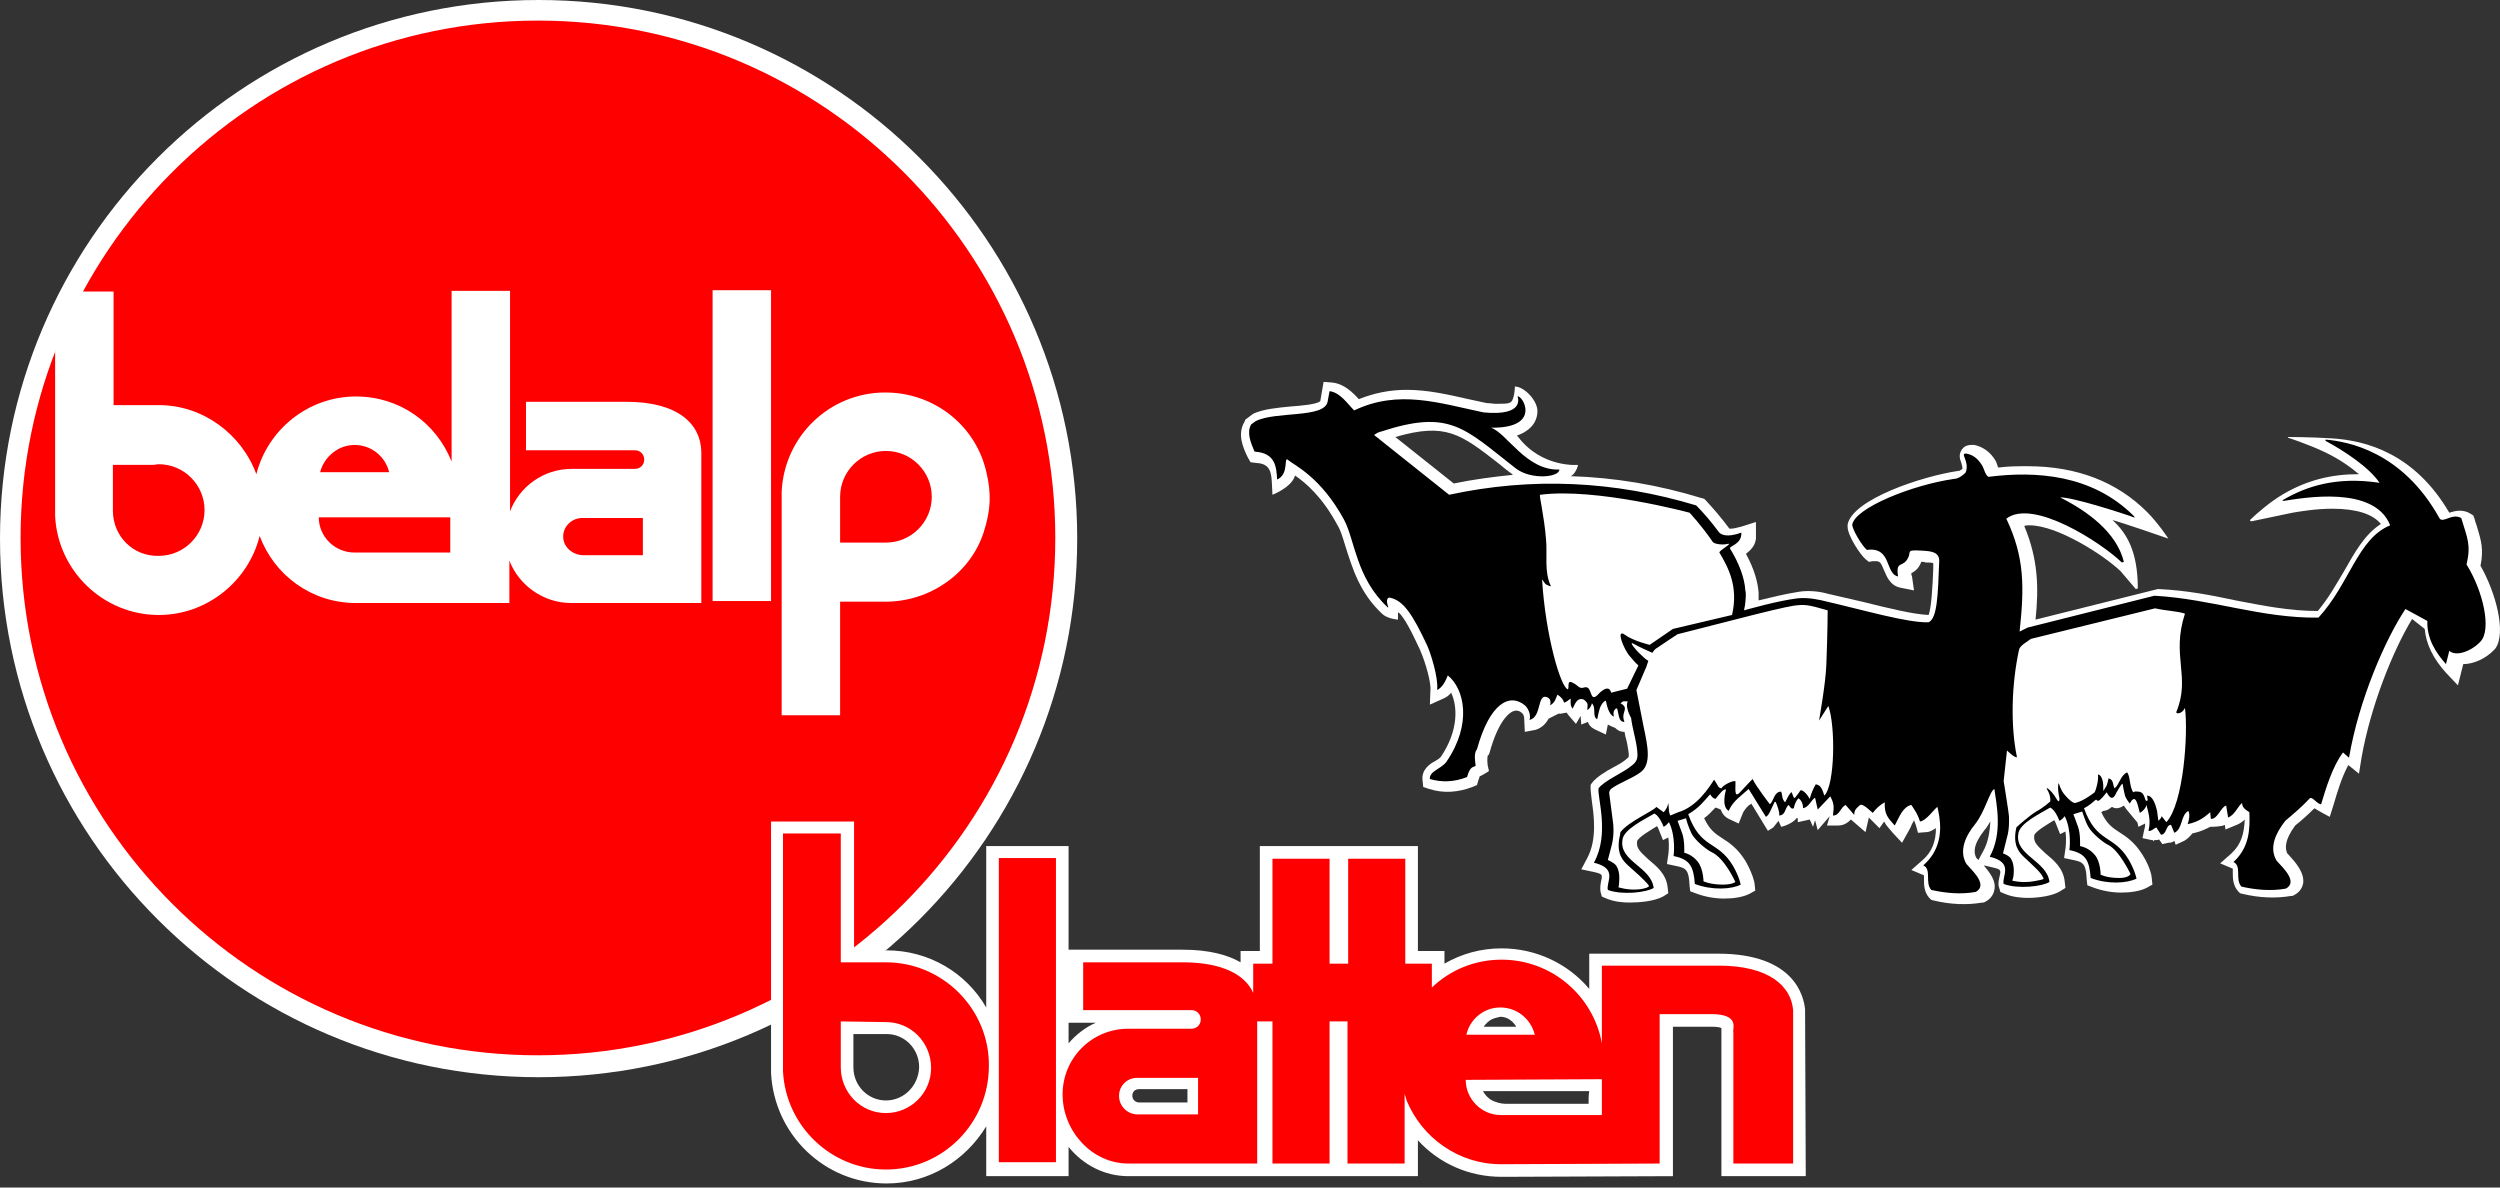 <?xml version="1.0" encoding="UTF-8"?>
<svg width="1200px" height="570px" viewBox="0 0 1200 570" version="1.1" xmlns="http://www.w3.org/2000/svg" xmlns:xlink="http://www.w3.org/1999/xlink">
    <rect x="0" y="0" width="1200" height="570" fill="#333333" stroke="none"/>
    <title>Belalp/logo</title>
    <g id="Belalp/logo" stroke="none" stroke-width="1" fill="none" fill-rule="evenodd">
        <g id="Assets/Logo" transform="translate(0, -0)" fill-rule="nonzero">
            <g id="belap-copy" transform="translate(0, 0)">
                <path d="M517.06,258.53 C517.06,401.343 401.343,517.06 258.53,517.06 C115.717,517.06 0,401.343 0,258.53 C0,115.717 115.717,0 258.53,0 C401.343,0 517.06,115.717 517.06,258.53" id="Path" fill="#FFFFFF"></path>
                <path d="M506.54,258.211 C506.54,395.286 395.286,506.54 258.211,506.54 C121.136,506.54 9.882,395.286 9.882,258.211 C9.882,121.136 121.136,9.882 258.211,9.882 C395.286,9.882 506.54,121.136 506.54,258.211" id="Path" fill="#FF0001"></path>
                <path d="M866.761,564.24 L866.442,484.863 L866.442,484.545 C865.805,478.169 861.342,457.767 824.682,457.767 L762.839,457.767 L762.839,474.663 C752.638,462.549 737.337,455.217 720.76,455.217 C710.878,455.217 701.633,457.767 693.345,462.549 L693.345,456.492 L680.594,456.492 L680.594,406.125 L604.725,406.125 L604.725,456.492 L595.48,456.492 L595.48,461.911 C589.423,458.405 580.497,455.855 567.746,455.855 L512.916,455.855 L512.916,406.125 L473.387,406.125 L473.387,483.588 C463.824,467.012 445.972,456.173 425.571,456.173 C425.252,456.173 425.252,456.173 425.252,456.173 L409.95,456.173 L409.95,394.33 L370.103,394.33 L370.103,512.279 L370.103,515.148 C371.697,544.794 395.924,568.065 425.571,568.065 C445.972,568.065 463.505,556.908 473.387,540.65 L473.387,564.558 L512.916,564.558 L512.916,550.532 C519.929,559.139 530.13,564.558 541.606,564.558 L680.594,564.558 L680.594,547.344 C690.795,558.502 705.14,564.877 720.76,564.877 L803.005,564.558 L803.005,492.833 L821.813,492.833 C824.364,492.833 825.639,493.152 826.276,493.471 C826.276,493.471 826.276,493.471 826.276,493.471 C826.276,494.108 826.276,495.064 826.276,496.021 L826.276,564.558 L866.761,564.558 L866.761,564.24 Z M425.252,528.217 C416.645,528.217 409.632,521.204 409.632,512.279 L409.632,496.34 C416.007,496.34 424.933,496.34 425.571,496.34 C434.178,496.34 441.191,503.353 441.191,512.279 C440.872,521.204 433.859,528.217 425.252,528.217 Z M512.916,500.802 L512.916,490.92 L525.986,490.92 C520.886,493.152 516.423,496.658 512.916,500.802 Z M569.978,529.174 L546.707,529.174 C545.113,529.174 543.519,527.899 543.519,525.986 C543.519,524.073 544.794,522.798 546.707,522.798 L569.978,522.798 C569.978,524.711 569.978,527.261 569.978,529.174 Z M715.341,489.645 C716.935,488.689 718.848,488.37 720.123,488.051 C720.123,488.051 720.123,488.051 720.123,488.051 L720.123,488.051 C720.123,488.051 720.123,488.051 720.123,488.051 C720.123,488.051 720.123,488.051 720.123,488.051 L720.123,488.051 C720.123,488.051 720.123,488.051 720.123,488.051 C721.398,488.051 723.31,488.37 724.904,489.645 C726.817,490.92 727.773,492.833 727.773,492.833 L720.123,492.833 L719.804,492.833 L712.153,492.833 C712.153,492.833 713.428,490.92 715.341,489.645 Z M762.52,529.811 L722.354,529.811 C720.76,529.811 717.891,529.174 715.66,527.899 C713.11,526.305 711.834,523.755 711.834,523.755 L762.839,523.755 C762.52,525.348 762.52,527.899 762.52,529.811 Z" id="Shape" fill="#FFFFFF"></path>
                <g id="Group" transform="translate(375.841, 400.068)" fill="#FF0001">
                    <rect id="Rectangle" x="103.603" y="11.795" width="27.415" height="146.001"></rect>
                    <g id="Shape">
                        <path d="M49.411,61.843 C49.092,61.843 48.454,61.843 48.454,61.843 L27.734,61.843 L27.734,0 L0,0 L0,111.573 L0,114.123 C1.275,140.263 22.952,161.302 49.411,161.302 C76.826,161.302 98.822,138.988 98.822,111.573 C99.14,84.477 76.826,61.843 49.411,61.843 Z M49.411,134.206 C37.297,134.206 27.734,124.324 27.734,112.21 L27.734,90.215 C27.734,90.215 48.454,90.533 49.411,90.533 C61.524,90.533 71.088,100.416 71.088,112.529 C71.088,124.643 61.206,134.206 49.411,134.206 Z"></path>
                        <path d="M484.863,158.115 L484.863,84.795 C483.907,73.319 473.387,63.437 449.16,63.437 L447.248,63.437 L401.024,63.437 L393.055,63.437 L393.055,100.734 C388.911,77.782 368.828,60.568 344.919,60.568 C331.849,60.568 320.055,65.669 311.447,73.957 L311.447,62.481 L298.696,62.481 L298.696,12.114 L271.281,12.114 L271.281,62.481 L262.355,62.481 L262.355,12.114 L234.94,12.114 L234.94,62.481 L225.696,62.481 L225.696,76.507 C221.87,67.9 211.032,61.843 191.905,61.843 L190.311,61.843 L144.088,61.843 L144.088,84.795 L196.049,84.795 C198.6,84.795 200.512,86.708 200.512,89.258 C200.512,91.808 198.6,93.721 196.049,93.721 L165.765,93.721 C148.232,93.721 134.206,107.747 134.206,125.28 C134.206,142.813 148.232,158.433 165.765,158.433 L199.875,158.433 L204.338,158.433 L227.608,158.433 L227.608,90.215 L230.159,90.215 L234.94,90.215 L234.94,158.433 L262.355,158.433 L262.355,90.215 L270.962,90.215 L270.962,158.433 L298.378,158.433 L298.378,124.962 L299.334,128.149 C306.666,146.001 324.199,158.752 344.601,158.752 L346.194,158.752 L420.789,158.433 L420.789,86.708 L445.654,86.708 C459.68,86.708 455.536,94.04 456.173,95.315 L456.173,158.433 L484.863,158.433 L484.863,158.115 Z M199.237,134.844 C199.237,134.844 170.866,134.844 170.228,134.844 C165.447,134.844 161.302,131.018 161.302,125.918 C161.302,121.136 165.128,117.311 169.909,117.311 L199.237,117.311 L199.237,134.844 L199.237,134.844 Z M344.282,83.52 C352.251,83.52 358.946,88.939 360.858,96.59 L328.024,96.59 C329.618,89.258 336.312,83.52 344.282,83.52 Z M393.055,135.162 L386.361,135.162 L346.513,135.162 L344.601,135.162 C335.356,135.162 327.705,127.512 327.705,118.267 L393.055,117.948 L393.055,135.162 Z"></path>
                    </g>
                </g>
                <rect id="Rectangle" fill="#FFFFFF" x="342.05" y="139.307" width="28.053" height="149.189"></rect>
                <path d="M300.609,192.862 L299.015,192.862 L252.473,192.862 L252.473,216.132 L304.753,216.132 C307.303,216.132 309.216,218.045 309.216,220.595 C309.216,223.146 307.303,225.058 304.753,225.058 L274.469,225.058 C260.762,225.058 249.285,233.665 244.823,245.46 L244.823,139.625 L216.77,139.625 L216.77,221.552 C209.438,203.062 191.905,190.311 170.866,190.311 C147.914,190.311 128.468,206.25 123.049,227.608 C116.036,208.482 97.546,194.455 76.188,194.455 C75.869,194.455 75.232,194.455 75.232,194.455 L54.511,194.455 L54.511,139.944 L37.935,139.944 L26.459,165.128 L26.459,245.141 L26.459,247.692 C27.734,274.15 49.73,295.19 76.188,295.19 C99.459,295.19 119.223,278.932 124.643,257.255 C131.656,276.063 149.508,289.452 170.866,289.452 C171.503,289.452 171.822,289.452 172.46,289.452 L216.77,289.452 L219.32,289.452 L244.504,289.452 L244.504,269.05 C248.967,280.845 260.762,289.452 274.15,289.452 L308.578,289.452 L313.041,289.452 L336.631,289.452 L336.631,216.77 C336.312,203.7 325.793,192.862 300.609,192.862 Z M172.141,265.224 L170.228,265.224 C160.665,265.224 153.014,257.574 153.014,248.329 L216.132,248.329 L216.132,265.224 L172.141,265.224 Z" id="Shape" fill="#FFFFFF"></path>
                <path d="M54.192,245.141 L54.192,245.141 L54.192,223.146 L73.319,223.146 C74.276,223.146 75.232,222.827 76.188,222.827 C88.302,222.827 98.184,232.709 98.184,244.823 C98.184,256.936 88.302,266.818 76.188,266.818 C63.756,267.137 54.192,257.255 54.192,245.141" id="Path" fill="#FF0001"></path>
                <path d="M153.652,226.652 C155.564,219.32 162.259,213.582 170.228,213.582 C178.198,213.582 184.892,219.001 186.805,226.652 L153.652,226.652 Z" id="Path" fill="#FF0001"></path>
                <path d="M270.325,257.574 C270.325,252.792 274.15,248.967 278.932,248.648 L279.251,248.648 L308.578,248.648 L308.578,266.5 C308.578,266.5 285.945,266.5 279.57,266.5 C274.469,266.181 270.325,262.355 270.325,257.574" id="Path" fill="#FF0001"></path>
                <g id="Group" transform="translate(595.677, 183.298)">
                    <path d="M186.608,249.923 C183.42,249.923 179.276,249.604 175.451,248.01 L173.219,247.054 L172.581,244.823 C172.263,242.91 172.581,240.997 172.9,239.403 C173.538,236.534 173.538,236.216 169.394,235.259 L163.337,233.984 L166.206,228.565 C170.988,219.639 169.394,208.163 168.437,201.469 C168.119,198.6 167.8,196.368 167.8,194.774 L167.8,193.499 L168.437,192.543 C170.669,189.674 174.813,187.124 178.957,184.892 C181.507,183.617 184.058,182.023 185.333,180.748 C186.289,180.11 186.289,179.792 185.97,177.241 C185.651,175.01 185.333,173.097 184.695,170.866 C184.376,169.909 184.376,168.953 184.058,167.997 C181.826,167.997 180.551,167.04 179.595,166.084 L178.001,165.447 C177.363,165.128 176.726,164.809 176.088,164.49 L175.132,169.272 L169.712,166.722 C167.8,165.765 166.843,164.49 166.525,163.215 L163.337,164.49 L163.018,160.346 L160.787,164.171 L156.961,159.708 C156.643,159.39 156.643,159.071 156.324,158.752 L152.817,159.39 L152.817,159.071 C152.498,159.071 152.498,159.39 152.18,159.39 L147.717,161.621 C146.442,163.853 144.529,166.084 141.341,167.04 L136.241,167.997 L135.922,161.302 C135.922,160.984 135.603,159.39 134.966,159.071 C134.009,158.115 133.053,157.796 132.097,157.796 C128.909,157.796 123.489,162.896 119.345,177.879 L119.027,178.835 L118.389,179.473 C118.389,179.792 118.07,181.067 118.389,183.936 L119.027,186.805 L116.476,188.399 C115.839,188.717 115.201,189.036 114.564,189.355 C114.564,189.674 114.245,190.311 113.926,191.268 L113.289,193.499 L111.057,194.455 C104.363,197.006 97.35,197.643 90.336,195.412 L87.467,194.455 L87.149,191.268 C86.511,186.167 90.655,183.298 93.205,182.023 C94.162,181.385 95.437,180.748 96.074,179.792 C104.363,167.359 104.044,155.883 100.856,149.189 C99.9,150.464 98.625,151.42 97.031,152.058 L90.655,154.927 L90.974,146.957 C90.655,141.219 87.467,131.975 85.873,128.468 C81.411,118.905 78.542,113.485 75.673,110.616 C75.673,110.935 75.354,110.935 75.354,110.935 L75.354,114.123 C75.354,114.123 70.572,113.804 68.022,111.573 C56.865,101.372 53.358,88.939 50.17,79.057 C48.895,74.913 47.939,71.407 46.345,68.856 C39.013,55.149 31.043,48.454 25.943,44.948 C24.349,50.686 15.104,54.192 15.104,54.192 L14.786,47.817 C14.467,41.441 12.554,39.21 7.135,38.891 L4.585,38.572 L3.31,36.341 C0.759,31.24 -1.791,24.865 1.716,19.127 L2.035,18.17 L5.86,15.301 C10.642,13.07 17.336,12.432 24.03,11.795 C28.493,11.476 36.463,10.838 38.057,9.245 L39.65,0 L43.795,0.319 C49.533,0.956 53.677,5.1 56.546,8.288 C63.878,5.419 71.21,3.825 79.498,3.825 C89.699,3.825 99.262,6.057 109.144,8.288 C112.013,8.926 114.882,9.563 118.07,10.201 C119.664,10.201 120.939,10.52 122.214,10.52 C127.634,10.52 129.227,10.52 130.184,8.926 C131.459,6.376 131.459,2.231 131.459,2.231 C135.922,2.231 142.297,8.926 142.297,14.026 C142.297,17.852 140.385,21.358 136.878,23.59 C135.603,24.546 134.009,25.184 132.415,25.821 C132.734,26.14 132.734,26.14 133.053,26.459 C144.529,41.441 161.743,39.847 161.743,39.847 C161.743,40.804 160.149,44.629 158.236,45.267 C179.276,45.904 200.315,49.411 221.036,55.786 L222.311,56.105 L223.267,57.062 C227.093,61.206 230.918,65.669 234.425,70.45 C234.425,70.45 234.743,70.45 235.381,70.45 L235.381,70.45 C236.337,70.45 237.612,70.131 240.163,69.494 L247.176,67.262 L247.176,73.957 C247.495,78.42 244.307,80.97 242.394,82.564 C246.22,89.577 248.132,95.953 248.451,101.372 C248.451,102.009 248.451,103.285 248.451,104.878 C253.87,103.603 261.521,101.691 267.897,100.734 C272.041,100.097 277.141,100.416 281.604,101.691 C287.023,102.966 292.761,104.241 298.181,105.516 C310.932,108.704 322.727,111.573 330.059,111.892 C331.334,108.704 331.971,98.503 332.29,89.577 L332.29,87.027 C331.652,86.708 330.059,86.708 329.421,86.708 C328.783,86.708 328.146,86.708 327.827,86.389 C327.508,86.389 327.189,86.389 326.552,86.389 C326.552,86.389 326.552,86.389 326.552,86.389 C325.277,89.896 323.045,91.171 321.77,91.808 C321.77,92.127 321.77,92.765 322.089,93.402 L323.045,100.097 L316.67,98.822 C311.569,97.865 309.975,93.402 308.7,90.533 C307.106,86.708 306.788,86.07 304.556,86.07 C304.237,86.07 303.6,86.07 303.281,86.07 L301.368,86.389 L299.774,85.114 C296.905,82.564 291.167,73.638 291.167,69.494 L291.167,68.538 C293.399,56.424 326.871,45.267 344.404,42.716 L344.722,42.716 C345.041,42.716 345.679,42.079 346.316,41.76 C346.316,40.804 345.997,39.847 345.679,38.572 C345.041,37.297 344.404,34.747 345.997,32.515 C346.635,31.559 347.91,30.284 350.46,30.284 C350.779,30.284 351.098,30.284 351.417,30.284 L352.054,30.284 C356.517,31.24 360.024,34.109 362.255,37.935 C362.574,38.572 362.893,39.529 363.212,40.485 C363.212,40.804 363.212,40.804 363.53,41.123 C368.312,40.485 373.094,40.485 377.557,40.485 C401.465,40.485 420.592,48.136 434.937,62.481 C440.356,67.9 445.138,75.232 445.138,75.232 C441.631,73.957 422.823,67.581 418.36,66.306 C424.736,72.363 430.474,80.651 430.474,99.14 L429.518,99.459 L422.186,90.852 C414.216,83.201 391.902,68.856 378.513,68.856 C377.557,68.856 376.6,68.856 375.963,69.175 C382.657,85.114 382.976,98.822 381.382,114.123 L440.037,99.459 L440.675,99.459 C453.745,100.097 465.54,102.328 477.335,104.878 C490.723,107.429 503.156,109.979 516.863,109.979 C521.964,103.922 525.47,97.546 529.296,91.171 C534.396,82.245 539.178,73.319 547.147,68.219 C543.322,63.437 535.352,60.887 523.876,60.887 C515.907,60.887 508.575,62.162 504.75,62.8 L484.985,66.944 C484.985,66.944 483.71,66.625 484.667,65.987 C487.217,63.437 494.23,57.38 500.287,53.874 C511.763,47.179 523.239,44.31 536.309,44.31 C536.309,44.31 536.628,44.31 536.628,44.31 C532.483,40.804 527.064,36.978 520.37,33.791 C512.4,29.965 502.518,26.777 502.518,26.777 L502.518,26.459 C502.518,26.459 513.038,26.459 523.239,27.096 C540.134,28.053 563.405,34.428 579.982,62.8 C581.257,62.481 582.851,61.843 584.763,61.843 C586.676,61.843 588.27,62.162 589.864,63.118 L591.458,64.075 L592.095,65.669 C592.414,67.262 593.052,68.538 593.37,69.813 C595.283,76.188 596.558,80.332 594.964,88.302 C601.977,100.416 607.715,120.499 601.977,128.149 L601.659,128.468 C597.514,132.931 591.458,135.481 586.676,135.481 L584.126,145.682 L578.388,139.625 C572.331,132.931 568.824,125.918 568.187,118.586 L562.13,113.804 C552.885,129.106 542.366,155.246 537.903,180.11 L536.628,188.08 L531.527,183.936 C528.339,189.674 526.108,197.324 524.514,202.744 L522.601,208.801 C522.601,208.801 516.544,205.613 515.269,204.656 C512.4,207.525 509.213,210.394 506.025,212.945 C500.605,220.277 501.243,224.102 502.199,226.333 L502.837,226.971 C506.344,230.796 510.488,235.578 509.85,240.678 C509.531,242.272 508.575,244.823 505.387,246.416 L504.75,246.735 L504.112,246.735 C496.78,248.01 488.811,247.692 480.841,245.779 L479.566,245.46 L478.61,244.504 C476.059,241.635 476.059,238.128 476.059,235.578 C476.059,234.94 476.059,234.303 476.059,233.665 L470.003,231.115 L475.422,226.333 C480.204,221.87 481.479,216.77 481.798,210.076 C480.841,211.032 479.566,211.988 477.972,212.626 L472.553,214.857 L472.234,212.626 C470.959,213.582 465.221,213.582 465.221,213.582 C463.308,214.539 460.758,215.814 457.889,216.451 L456.614,216.77 C455.658,218.045 454.382,219.32 452.789,220.277 L448.644,222.189 L448.007,220.277 C447.369,220.914 446.413,221.233 445.138,221.233 L442.269,221.87 L440.675,219.639 C440.037,219.958 439.4,219.958 438.444,219.958 L437.806,220.595 L437.806,219.958 C437.487,219.958 437.168,219.958 437.168,219.958 L432.705,219.001 L433.662,214.539 C433.981,213.582 433.981,212.945 433.981,211.988 L430.793,213.582 L430.155,211.032 L430.155,211.351 L425.374,205.613 C425.055,205.294 424.417,204.338 423.78,203.381 C422.823,204.019 421.548,204.656 420.273,204.656 C419.317,204.656 418.679,204.338 418.042,204.019 C417.085,204.656 416.448,205.294 415.491,205.613 L414.216,205.931 L413.897,205.931 C413.579,206.25 413.26,206.25 412.941,206.569 C415.491,211.988 418.042,213.901 421.548,216.132 C425.055,218.364 428.88,220.914 432.705,226.971 C436.531,233.028 437.168,237.491 437.168,238.128 L437.487,241.316 L434.618,242.91 C431.43,244.504 426.967,245.141 422.505,245.141 C417.723,245.141 412.941,244.185 408.797,242.591 L406.247,241.635 L405.928,238.766 C405.609,231.434 404.334,230.478 399.552,229.521 L395.09,228.565 L395.727,224.102 C395.727,224.102 396.365,220.277 395.727,215.814 L393.177,217.089 L391.264,212.307 C390.945,211.351 390.627,210.713 390.308,210.394 C390.308,210.394 390.308,210.394 390.308,210.394 C387.758,211.988 381.063,215.814 380.744,217.726 L380.744,218.045 C380.426,220.914 382.02,222.508 386.164,226.333 C389.989,229.521 394.771,233.347 395.408,240.041 L395.727,242.91 L393.177,244.504 C389.67,246.735 382.657,247.692 377.875,247.692 C374.688,247.692 370.543,247.373 366.718,245.779 L364.487,244.823 L363.849,242.591 C363.212,240.678 363.849,238.766 364.168,237.172 C364.805,234.303 364.805,233.984 360.661,233.028 L356.517,232.071 C359.386,235.578 362.574,239.403 361.618,243.866 C361.299,245.46 360.343,248.01 357.155,249.604 L356.517,249.923 L355.88,249.923 C348.548,251.198 340.578,250.879 332.609,248.967 L331.334,248.648 L330.377,247.692 C327.827,244.823 327.827,241.316 327.827,238.766 C327.827,238.128 327.827,237.491 327.827,236.853 L321.77,234.303 L327.189,229.521 C331.652,225.696 333.565,220.595 333.565,214.22 C331.971,215.176 330.696,216.132 328.783,216.132 L324.958,216.451 L324.002,212.945 C323.683,211.988 323.364,211.351 323.045,210.394 C322.727,211.351 322.089,211.988 321.77,212.945 C321.451,213.901 320.814,214.857 320.495,215.495 L317.307,221.233 L312.844,216.451 C311.251,214.539 309.657,212.945 308.7,211.032 L306.469,214.22 L302.643,210.394 C302.325,210.076 301.687,209.438 301.368,209.119 L299.774,216.132 L292.761,210.076 C291.486,211.351 289.574,212.945 286.705,212.945 L281.285,212.945 L282.56,208.482 L276.822,215.176 L275.547,210.394 L274.591,213.582 L272.997,210.076 L267.259,211.351 L267.259,209.438 C266.94,209.438 266.94,209.438 266.621,209.438 C265.665,211.032 262.158,212.945 259.289,213.582 L258.014,210.713 L255.464,213.901 L252.914,215.495 L244.944,202.425 C244.626,202.744 244.307,203.062 243.988,203.062 C241.438,205.294 240.8,207.207 240.8,207.207 L238.888,211.988 L234.106,209.757 C232.193,208.801 230.918,207.207 230.281,205.294 C230.281,205.294 228.049,204.338 227.73,204.338 C226.136,205.931 224.543,207.844 222.311,209.438 C224.861,214.857 227.412,216.77 230.918,219.001 C234.425,221.233 238.25,223.783 242.075,229.84 C245.582,235.897 246.538,240.36 246.538,240.997 L246.857,244.185 L243.988,245.779 C240.8,247.373 236.337,248.01 231.874,248.01 C227.093,248.01 222.311,247.054 218.167,245.46 L215.617,244.504 L215.298,241.635 C214.979,234.303 213.704,233.347 208.922,232.39 L204.459,231.434 L205.097,226.971 C205.097,226.971 205.735,223.146 205.097,218.683 L202.547,219.958 L200.634,215.176 C200.315,214.22 199.997,213.582 199.678,213.263 C199.678,213.263 199.678,213.263 199.678,213.263 C197.127,214.857 190.433,218.683 190.114,220.595 L190.114,220.914 C189.796,223.783 191.389,225.377 195.534,229.202 C199.359,232.39 204.141,236.216 204.778,242.591 L205.097,245.46 L202.547,247.054 C198.403,249.285 191.389,249.923 186.608,249.923 L186.608,249.923 Z M353.011,228.565 L353.648,229.202 C353.648,229.202 353.967,229.521 353.967,229.521 L356.198,225.377 C358.749,220.914 359.386,215.814 359.705,211.032 C358.749,212.307 358.111,213.901 356.836,215.176 C351.098,222.508 351.736,226.333 353.011,228.565 L353.011,228.565 Z M74.079,26.459 L102.131,48.773 C111.376,46.861 120.939,45.585 130.503,44.629 C130.503,44.629 130.184,44.31 130.184,44.31 C127.952,42.716 126.04,41.123 124.127,39.529 C105.319,24.865 98.306,19.446 74.079,26.459 L74.079,26.459 Z" id="Shape" fill="#FFFFFF"></path>
                    <path d="M371.5,125.28 C371.5,125.28 382.976,118.267 394.452,116.673 C405.928,115.398 440.356,105.516 440.356,105.516 L459.483,112.529 L453.426,203.062 L443.225,213.582 L441.95,211.67 L439.081,212.945 L437.806,202.425 L434.937,202.425 L430.793,198.918 L427.286,198.918 L424.736,189.674 L418.998,197.962 L416.129,195.731 L411.985,199.556 L404.653,202.744 L409.753,214.539 L418.998,222.827 L428.243,237.172 C428.243,237.172 427.924,238.447 419.954,238.766 C411.666,239.085 411.028,235.897 411.028,235.897 C411.028,235.897 409.116,227.927 405.928,226.015 C402.421,224.102 401.465,222.189 401.465,222.189 L397.321,204.338 L392.22,203.7 L388.714,203.381 L373.413,214.22 L374.688,224.102 L383.932,233.028 L386.482,239.403 C386.482,239.403 386.801,241.316 377.875,241.316 C368.95,240.997 368.95,238.766 368.95,238.766 C368.95,238.766 369.268,229.84 367.037,228.884 C364.487,227.927 363.53,225.058 363.53,225.058 L366.399,203.7 L362.574,189.036 L359.067,141.538 L371.5,125.28 Z" id="Path" fill="#FFFFFF"></path>
                    <path d="M137.197,51.642 L169.075,52.917 L191.708,54.83 L216.573,60.887 L229.005,74.913 L238.569,75.232 L232.831,82.245 L237.931,97.546 L238.569,112.21 L269.172,105.197 L285.748,109.341 C285.748,109.341 298.181,166.084 291.805,178.198 C285.748,189.993 278.735,201.15 278.735,201.15 L276.822,195.731 L272.359,202.425 L269.49,197.962 L266.303,201.787 L263.752,200.193 L260.883,205.931 L258.014,199.237 L253.551,205.931 L244.944,193.18 L236.656,200.193 L235.381,194.137 L229.962,197.962 L227.093,196.049 L214.66,205.931 L217.529,214.22 L224.861,223.146 L234.106,231.115 L239.525,239.722 L233.468,243.547 L221.992,241.954 C221.992,241.954 223.267,236.534 219.123,233.028 C214.979,229.202 210.835,227.29 210.835,227.29 L209.879,213.263 L205.416,211.988 L199.678,206.569 L185.97,215.495 C185.97,215.495 181.826,226.652 182.782,228.246 C183.739,229.84 195.852,239.722 195.852,239.722 L197.446,244.185 L186.289,245.46 L180.232,243.866 C180.232,243.866 181.507,238.447 178.957,234.94 C176.407,231.115 173.219,229.84 173.219,229.84 L176.407,222.508 L177.682,203.062 L175.769,197.324 L194.258,183.617 L192.983,174.372 L188.202,150.464 L181.826,153.97 L167.8,151.101 L156.324,149.508 L141.022,115.079 L137.197,51.642 Z" id="Path" fill="#FFFFFF"></path>
                    <path d="M588.27,87.664 C590.501,78.101 588.589,74.913 585.72,65.35 C581.257,62.8 576.794,68.219 575.2,65.35 C557.348,33.153 530.89,28.69 521.007,27.734 C520.37,27.734 520.37,28.053 520.689,28.371 C528.977,32.834 541.409,40.804 546.51,48.454 C525.47,45.267 511.125,50.367 500.605,56.424 C499.968,56.743 499.33,57.38 500.924,57.062 C509.531,55.786 543.959,49.411 551.61,68.856 C535.99,75.232 532.165,96.909 517.182,113.167 C489.448,113.485 466.177,104.241 438.444,102.647 L377.557,117.948 L373.731,119.861 C375.963,98.822 376.282,84.477 367.356,65.669 C380.107,55.786 412.941,77.145 422.823,86.708 L423.78,86.389 C420.273,72.044 405.928,61.843 393.177,55.468 C398.596,55.149 423.461,63.118 428.561,65.031 C429.199,65.35 428.88,64.712 428.561,64.393 C408.478,44.31 381.382,42.716 358.749,45.585 C357.155,44.629 356.517,41.123 355.561,39.847 C353.967,37.297 351.736,35.066 348.229,34.428 C344.722,34.109 349.823,37.935 347.91,43.354 C346.635,44.948 344.085,46.542 342.491,46.542 C322.089,49.411 294.674,60.568 293.399,68.538 C293.399,70.769 297.862,78.42 300.412,80.651 C312.526,79.057 309.019,92.127 315.395,93.402 C314.12,85.114 317.945,89.896 320.495,83.839 C321.451,81.289 319.539,80.651 326.233,80.97 C328.465,81.289 335.159,80.651 335.159,85.752 C334.521,102.647 334.203,113.485 330.059,115.398 C319.858,115.717 299.456,109.66 278.735,104.878 C278.416,104.878 272.678,103.285 266.94,103.922 C257.058,105.197 243.988,109.023 241.438,109.66 C241.757,108.385 242.075,106.472 242.075,105.835 C242.394,102.966 242.394,101.053 242.075,100.097 C241.757,94.04 238.888,86.708 234.743,80.014 C234.106,78.739 240.481,78.101 240.163,72.363 C233.15,74.913 230.281,73.319 229.324,72.044 C225.818,67.262 221.992,62.8 218.486,59.293 C179.276,47.498 139.747,45.585 99.9,54.192 L63.878,25.502 C63.878,25.502 65.472,24.227 67.066,23.908 C100.219,13.07 106.913,21.996 131.778,41.441 C139.11,47.179 152.817,45.904 152.817,42.079 C136.878,42.716 127.634,24.546 119.983,21.996 C144.848,22.315 134.966,6.057 132.734,7.013 C132.734,7.013 136.878,16.577 116.476,14.664 C95.118,10.201 75.673,3.507 54.314,13.708 C51.127,10.52 47.62,5.1 42.519,4.463 L41.563,9.563 C39.969,17.533 16.698,14.026 7.135,18.808 L4.904,20.402 C2.672,24.227 4.585,29.009 6.497,33.472 C16.38,34.109 17.017,40.485 17.336,46.861 C23.393,44.31 20.205,35.066 22.755,37.616 C25.305,39.847 38.375,45.585 49.533,66.306 C54.633,75.869 55.271,94.04 70.253,108.066 C70.572,108.385 70.891,108.385 70.572,107.747 C69.935,106.154 69.616,103.285 71.528,103.603 C77.904,104.878 82.367,111.573 89.38,126.555 C90.974,130.062 94.799,141.857 94.162,147.914 C96.712,146.639 98.306,143.451 99.262,140.9 C107.232,147.276 111.057,164.171 98.625,182.342 C96.074,185.848 90.336,186.805 90.655,190.63 C96.074,192.224 102.131,192.224 108.507,189.674 C110.101,183.936 111.695,185.211 112.651,184.254 C112.332,182.023 111.695,178.198 113.289,176.285 C119.345,154.289 128.909,149.189 136.241,155.246 C137.516,156.202 139.428,159.708 138.472,162.259 C144.529,160.984 141.979,149.189 147.079,151.42 C149.311,152.377 148.354,155.246 148.354,155.246 C150.904,153.97 151.223,151.42 151.861,150.145 C153.136,150.783 154.73,152.377 155.049,153.97 C155.049,153.97 156.324,153.652 157.28,152.695 C157.599,152.377 158.236,152.058 158.236,152.058 C158.236,152.058 158.236,152.695 158.236,154.289 C158.236,155.883 159.193,156.839 159.193,156.839 C160.787,153.333 161.743,151.739 164.293,152.377 C164.931,152.695 165.887,153.652 166.206,154.289 C166.525,154.927 166.206,157.477 166.206,157.477 C166.206,157.477 167.162,157.158 167.8,155.883 C168.119,155.564 168.437,154.289 168.437,154.289 C170.669,156.521 168.437,160.665 170.988,161.94 C170.988,161.94 171.944,156.521 172.9,155.246 C174.175,153.014 175.132,153.014 175.132,153.014 C175.451,154.608 176.407,159.708 178.957,160.665 C178.957,160.665 178.638,159.071 178.957,158.115 C179.913,156.202 180.551,156.839 180.551,156.839 C181.507,160.027 181.189,163.215 184.058,163.215 C182.464,159.39 185.014,157.796 184.058,155.883 C183.42,154.927 182.782,154.608 182.145,154.289 L183.42,153.333 L185.651,153.333 C184.695,155.246 185.651,158.433 187.245,161.302 C187.883,166.403 189.477,171.185 190.114,176.285 C190.433,179.473 190.752,181.704 187.883,183.936 C183.42,187.761 174.494,191.268 171.625,195.093 C170.988,199.556 177.044,217.089 169.394,230.796 C181.189,233.665 175.132,240.041 176.088,243.866 C182.782,246.416 194.577,245.141 198.084,242.91 C196.809,232.709 181.507,230.159 183.101,219.958 C183.42,214.857 193.621,210.076 198.403,207.207 C198.403,207.207 200.634,207.844 202.866,213.582 C204.141,212.945 204.459,212.307 205.416,211.351 C208.922,218.364 207.647,227.608 207.647,227.608 C215.617,229.202 217.211,232.709 217.848,240.997 C226.136,244.185 235.7,243.547 239.844,241.316 C239.844,241.316 239.206,237.491 236.019,232.071 C228.687,219.958 220.717,224.421 214.66,207.525 C220.08,204.338 221.992,201.469 225.18,197.962 C225.818,198.918 226.455,199.875 227.73,200.193 C229.643,197.962 231.556,195.093 232.831,195.731 C232.831,195.731 230.281,203.7 234.106,205.931 C234.106,205.931 235.062,203.062 238.569,199.875 C240.8,197.962 243.669,195.412 243.669,195.412 L251.958,208.801 C253.551,207.844 254.189,205.613 255.464,203.062 C256.102,201.787 256.102,201.15 256.739,201.787 C257.377,203.381 258.652,206.569 258.333,208.163 C261.521,207.844 260.883,204.975 262.796,203.062 C263.752,204.019 264.071,205.294 265.346,204.656 C265.665,203.062 266.303,201.15 267.578,199.875 C269.172,200.831 269.809,203.062 269.809,204.656 C272.678,204.019 273.635,200.831 275.547,199.556 L276.822,205.294 L282.879,198.918 C284.473,202.106 284.792,203.381 284.154,208.163 C287.342,208.163 287.661,204.338 290.211,203.062 L294.355,207.844 C294.355,204.975 295.949,204.338 297.224,203.062 C298.818,202.425 302.325,206.25 303.281,206.888 C304.875,204.656 306.788,203.062 309.019,201.787 C308.7,207.525 310.613,209.438 313.801,212.945 C316.032,208.801 317.626,204.019 321.77,203.062 C322.727,204.656 324.639,206.888 325.914,211.032 C328.783,210.713 332.609,205.294 334.203,204.019 C334.521,204.338 334.84,207.207 335.159,208.482 C336.434,216.77 335.159,225.377 327.508,232.071 C331.652,233.984 328.146,240.36 331.334,243.866 C338.347,245.46 345.679,246.098 352.692,244.823 C358.43,241.635 351.736,235.259 348.229,231.434 C344.404,225.058 347.91,217.726 352.373,212.307 C357.155,206.25 359.386,196.368 361.618,195.412 C362.574,202.425 365.762,216.451 359.386,227.927 C371.181,230.796 365.124,237.172 366.081,240.997 C372.775,243.547 384.57,242.272 388.076,240.041 C386.801,229.84 371.5,227.29 373.094,217.089 C373.413,211.988 383.613,207.207 388.395,204.338 C388.395,204.338 390.627,204.975 392.858,210.713 C394.133,210.076 394.452,209.438 395.408,208.482 C398.915,215.495 397.64,224.739 397.64,224.739 C405.609,226.333 407.203,229.84 407.841,238.128 C416.129,241.316 425.374,240.678 429.836,238.447 C429.836,238.447 429.199,234.622 426.011,229.202 C418.679,217.089 410.71,221.552 404.653,204.656 C407.203,203.381 408.797,201.787 410.391,200.512 C410.71,200.831 411.028,200.831 411.347,201.15 C412.622,200.831 414.535,198.281 415.491,197.006 C417.723,201.15 418.998,199.875 420.273,197.006 C421.548,195.093 422.186,193.499 423.142,192.862 C423.142,192.862 423.78,196.687 424.417,198.918 C425.055,200.512 426.649,202.425 426.649,202.425 C426.649,202.425 427.286,201.15 427.605,200.831 C429.518,198.918 430.155,201.787 431.43,206.888 C432.705,206.25 434.299,204.656 434.618,203.062 C435.574,206.888 436.85,210.713 435.574,215.495 C437.168,215.814 438.125,214.22 439.4,213.901 L441.631,217.408 C444.5,217.089 443.863,212.626 446.413,212.626 L448.007,216.451 C452.151,214.539 450.876,208.163 454.701,205.931 C455.658,207.525 455.02,210.713 454.382,212.307 C460.439,211.032 463.308,208.163 465.221,206.569 L465.54,209.757 C468.728,210.076 470.321,204.019 472.872,203.381 L473.828,209.119 C477.016,207.844 478.291,204.019 480.522,202.106 C480.522,204.338 482.116,205.294 484.029,206.569 C484.348,214.857 484.029,223.464 476.378,230.478 C480.522,232.39 477.016,238.766 480.204,242.272 C487.217,243.866 494.549,244.504 501.562,243.229 C507.3,240.041 500.605,233.665 497.099,229.84 C493.274,223.464 496.78,216.451 501.243,210.713 C505.387,207.207 509.531,203.7 513.038,199.875 C514.313,198.918 516.544,202.744 518.457,202.744 C520.689,195.412 523.876,184.573 528.977,177.879 L531.846,180.429 C536.628,152.377 549.379,123.368 558.942,109.023 L569.462,114.761 C569.143,123.368 573.606,130.062 578.388,135.481 L579.982,129.106 C583.169,131.975 590.501,129.424 594.964,124.643 C600.383,118.905 596.239,100.416 588.27,87.664 Z M185.333,147.276 L177.682,149.189 C176.407,144.088 170.988,150.464 170.988,150.464 C167.162,153.97 168.756,145.682 164.931,146.639 C162.062,147.595 162.062,145.682 159.193,144.407 C156.324,142.813 157.599,146.639 156.961,147.595 C153.455,146.957 146.123,121.455 144.529,94.996 C144.529,94.359 145.485,96.59 146.442,97.228 C147.717,97.865 148.992,98.503 148.673,97.865 C145.485,91.171 147.079,82.883 146.442,75.869 C145.485,63.756 142.935,54.192 143.573,54.192 C170.35,50.686 215.298,62.8 215.298,62.8 C215.298,62.8 221.036,68.856 226.455,76.826 C227.093,77.782 230.918,78.42 233.468,77.782 C236.656,77.145 229.324,80.97 229.643,81.926 C233.787,88.939 238.888,98.184 235.7,111.892 L207.328,118.586 L196.171,126.237 C196.171,126.237 188.202,124.324 184.376,121.455 C179.595,117.948 183.739,128.468 186.608,131.656 C187.564,132.612 189.158,134.844 190.752,136.119 L185.333,147.276 Z M216.254,216.77 C217.848,219.958 223.267,224.421 225.818,225.696 C232.193,228.565 237.294,240.041 237.294,240.041 C237.294,240.041 236.019,241.316 231.237,241.316 C225.18,241.316 221.992,239.722 221.992,239.722 C221.992,239.722 221.992,233.665 219.123,230.159 C216.254,226.652 212.748,226.015 212.748,226.015 C212.748,226.015 213.066,220.277 211.791,216.77 C210.516,213.263 209.56,210.713 209.56,210.713 L213.704,209.438 C213.385,209.438 214.979,214.22 216.254,216.77 Z M280.01,198.6 C279.054,195.731 278.416,193.499 275.866,193.18 C274.591,195.412 273.635,197.643 272.997,200.193 C272.041,198.281 269.809,195.731 268.534,196.049 C267.578,197.643 266.94,198.281 265.984,199.556 C265.028,200.512 264.709,196.687 264.071,197.006 C263.115,197.962 262.158,199.875 261.202,201.787 C259.608,200.512 259.927,198.281 259.289,196.687 C255.783,196.687 255.783,201.15 253.87,202.744 C253.87,202.744 247.176,194.137 245.582,190.63 C245.582,190.63 242.075,194.137 239.525,197.006 C236.337,200.512 237.612,193.818 237.294,191.586 C235.062,191.586 231.237,193.818 230.599,195.093 C230.599,195.093 229.324,195.093 228.687,193.499 C228.368,192.862 227.093,190.949 227.093,190.949 C224.861,194.455 218.804,204.019 209.879,206.569 L206.053,208.163 C206.053,208.163 205.416,206.569 205.416,205.931 C205.416,204.975 205.097,202.106 205.097,202.106 C205.097,202.106 204.778,204.656 202.866,206.569 L199.359,204.019 C198.084,205.931 185.97,211.032 182.145,216.132 L181.826,218.045 C181.826,218.045 180.232,223.783 182.464,227.927 C183.739,230.796 186.927,233.028 191.071,236.853 C195.215,240.678 195.852,241.954 195.852,241.954 C195.852,241.954 195.852,242.91 191.389,243.547 C185.651,244.185 181.189,242.591 181.189,242.591 C181.189,242.591 181.507,241.316 181.507,240.041 C181.826,236.216 181.189,233.984 180.232,232.39 C179.276,230.796 176.088,229.521 176.088,229.521 C176.088,229.521 177.044,226.015 178.001,222.189 C179.276,217.089 178.638,211.988 178.638,211.988 L176.726,197.324 C176.726,196.687 177.044,195.731 178.001,195.093 C181.507,192.543 187.883,190.311 191.708,187.442 C197.127,183.617 195.215,174.691 193.302,165.765 L189.796,147.914 L194.577,136.756 C194.896,135.8 195.215,134.844 195.534,133.887 C194.258,133.25 192.983,131.975 192.346,131.337 C190.752,130.062 185.014,123.686 188.839,125.918 C191.071,127.193 194.577,128.787 197.446,130.062 C198.084,129.106 198.721,128.149 199.997,127.512 C203.184,125.28 209.56,121.136 209.56,121.136 L239.525,113.485 C250.682,110.616 261.202,108.066 265.346,107.429 C270.447,106.791 271.722,106.791 281.604,109.66 C281.604,109.66 281.604,119.223 280.966,135.8 C280.648,144.726 277.46,162.577 277.46,162.577 L281.923,155.564 C285.429,165.128 285.111,193.499 280.01,198.6 Z M406.566,213.263 C408.159,216.451 413.579,220.914 416.129,222.189 C421.548,224.739 426.967,236.216 426.967,236.216 C426.967,236.216 426.33,238.128 421.548,238.128 C415.491,238.128 412.622,236.534 412.622,236.534 C412.622,236.534 412.622,230.159 409.753,226.971 C406.884,223.464 402.74,222.827 402.74,222.827 C402.74,222.827 403.059,217.089 401.784,213.582 C400.509,210.076 399.552,207.525 399.552,207.525 L403.697,206.25 C403.697,205.613 404.972,210.394 406.566,213.263 Z M444.182,211.351 L441.95,208.482 C441.631,209.438 441.313,209.757 440.356,210.713 C440.037,208.801 440.037,208.163 439.719,205.931 C439.081,203.381 437.806,198.6 434.937,198.6 C434.937,199.237 435.256,200.831 435.256,200.831 C433.343,202.425 434.618,197.006 430.793,196.687 C429.836,196.687 429.199,196.368 428.243,197.006 C426.33,193.818 426.967,189.674 425.374,187.442 C422.186,188.717 421.548,193.499 419.317,195.093 C418.36,193.499 418.998,190.949 416.448,190.311 C416.448,190.311 415.81,193.18 415.491,193.818 C415.173,194.455 413.897,196.368 413.897,196.368 L413.897,194.137 C413.897,193.818 413.897,189.036 411.347,188.399 C411.666,190.949 410.71,195.093 409.753,197.006 C409.753,197.006 404.653,201.15 400.509,202.106 C399.552,202.425 397.321,200.512 395.727,198.6 C393.496,196.368 392.539,192.543 392.539,192.543 C392.539,192.543 391.583,194.137 392.858,199.875 C392.858,200.512 392.858,202.744 391.264,199.875 C389.033,196.049 386.164,194.137 386.801,195.412 C389.033,198.918 388.395,201.469 388.395,201.469 C388.395,201.469 385.207,204.338 381.701,206.25 C378.513,208.163 373.094,212.945 372.137,213.901 L372.137,214.22 C372.137,214.22 370.543,219.958 372.775,224.102 C374.05,226.971 376.919,228.884 380.744,232.709 C384.889,236.534 385.207,238.447 385.207,238.447 C385.207,238.447 386.164,238.766 380.426,239.722 C374.688,240.678 370.225,239.403 370.225,239.403 C370.225,239.403 370.862,237.491 370.862,236.534 C371.181,232.709 370.543,230.478 369.587,228.884 C368.631,227.29 365.762,226.333 365.762,226.333 C365.762,226.333 366.718,222.508 367.674,218.683 C368.95,214.539 368.631,209.438 368.631,208.482 C368.631,208.482 368.631,208.482 368.631,208.482 C368.631,207.525 366.081,191.586 366.081,191.586 C366.081,191.586 367.356,179.792 367.674,176.923 C367.674,176.923 371.5,180.748 372.456,180.11 C369.268,164.809 369.906,145.045 373.413,128.787 C373.731,126.555 377.557,124.643 379.151,123.368 L438.762,108.704 C444.5,109.979 449.282,109.979 453.107,111.254 C446.413,131.656 455.976,141.538 448.963,158.433 C448.644,159.39 451.513,159.708 453.107,156.521 C454.701,168.634 452.47,202.425 444.182,211.351 Z" id="Shape" fill="#000000"></path>
                </g>
                <path d="M473.387,226.333 C468.287,204.338 448.523,188.399 424.933,188.399 C398.155,188.399 376.478,209.438 375.203,235.897 L375.203,238.447 L375.203,343.325 L403.256,343.325 L403.256,288.814 L423.977,288.814 C423.977,288.814 424.295,288.814 424.933,288.814 C446.61,288.814 465.737,275.107 472.112,255.661 C475.619,244.823 475.938,236.853 473.387,226.333 Z M447.248,238.447 C447.248,250.561 437.365,260.443 425.252,260.443 C424.295,260.443 403.256,260.443 403.256,260.443 L403.256,238.447 L403.256,238.447 C403.256,226.333 413.138,216.451 425.252,216.451 C437.365,216.451 447.248,226.333 447.248,238.447 Z" id="Shape" fill="#FFFFFF"></path>
            </g>
        </g>
    </g>
</svg>